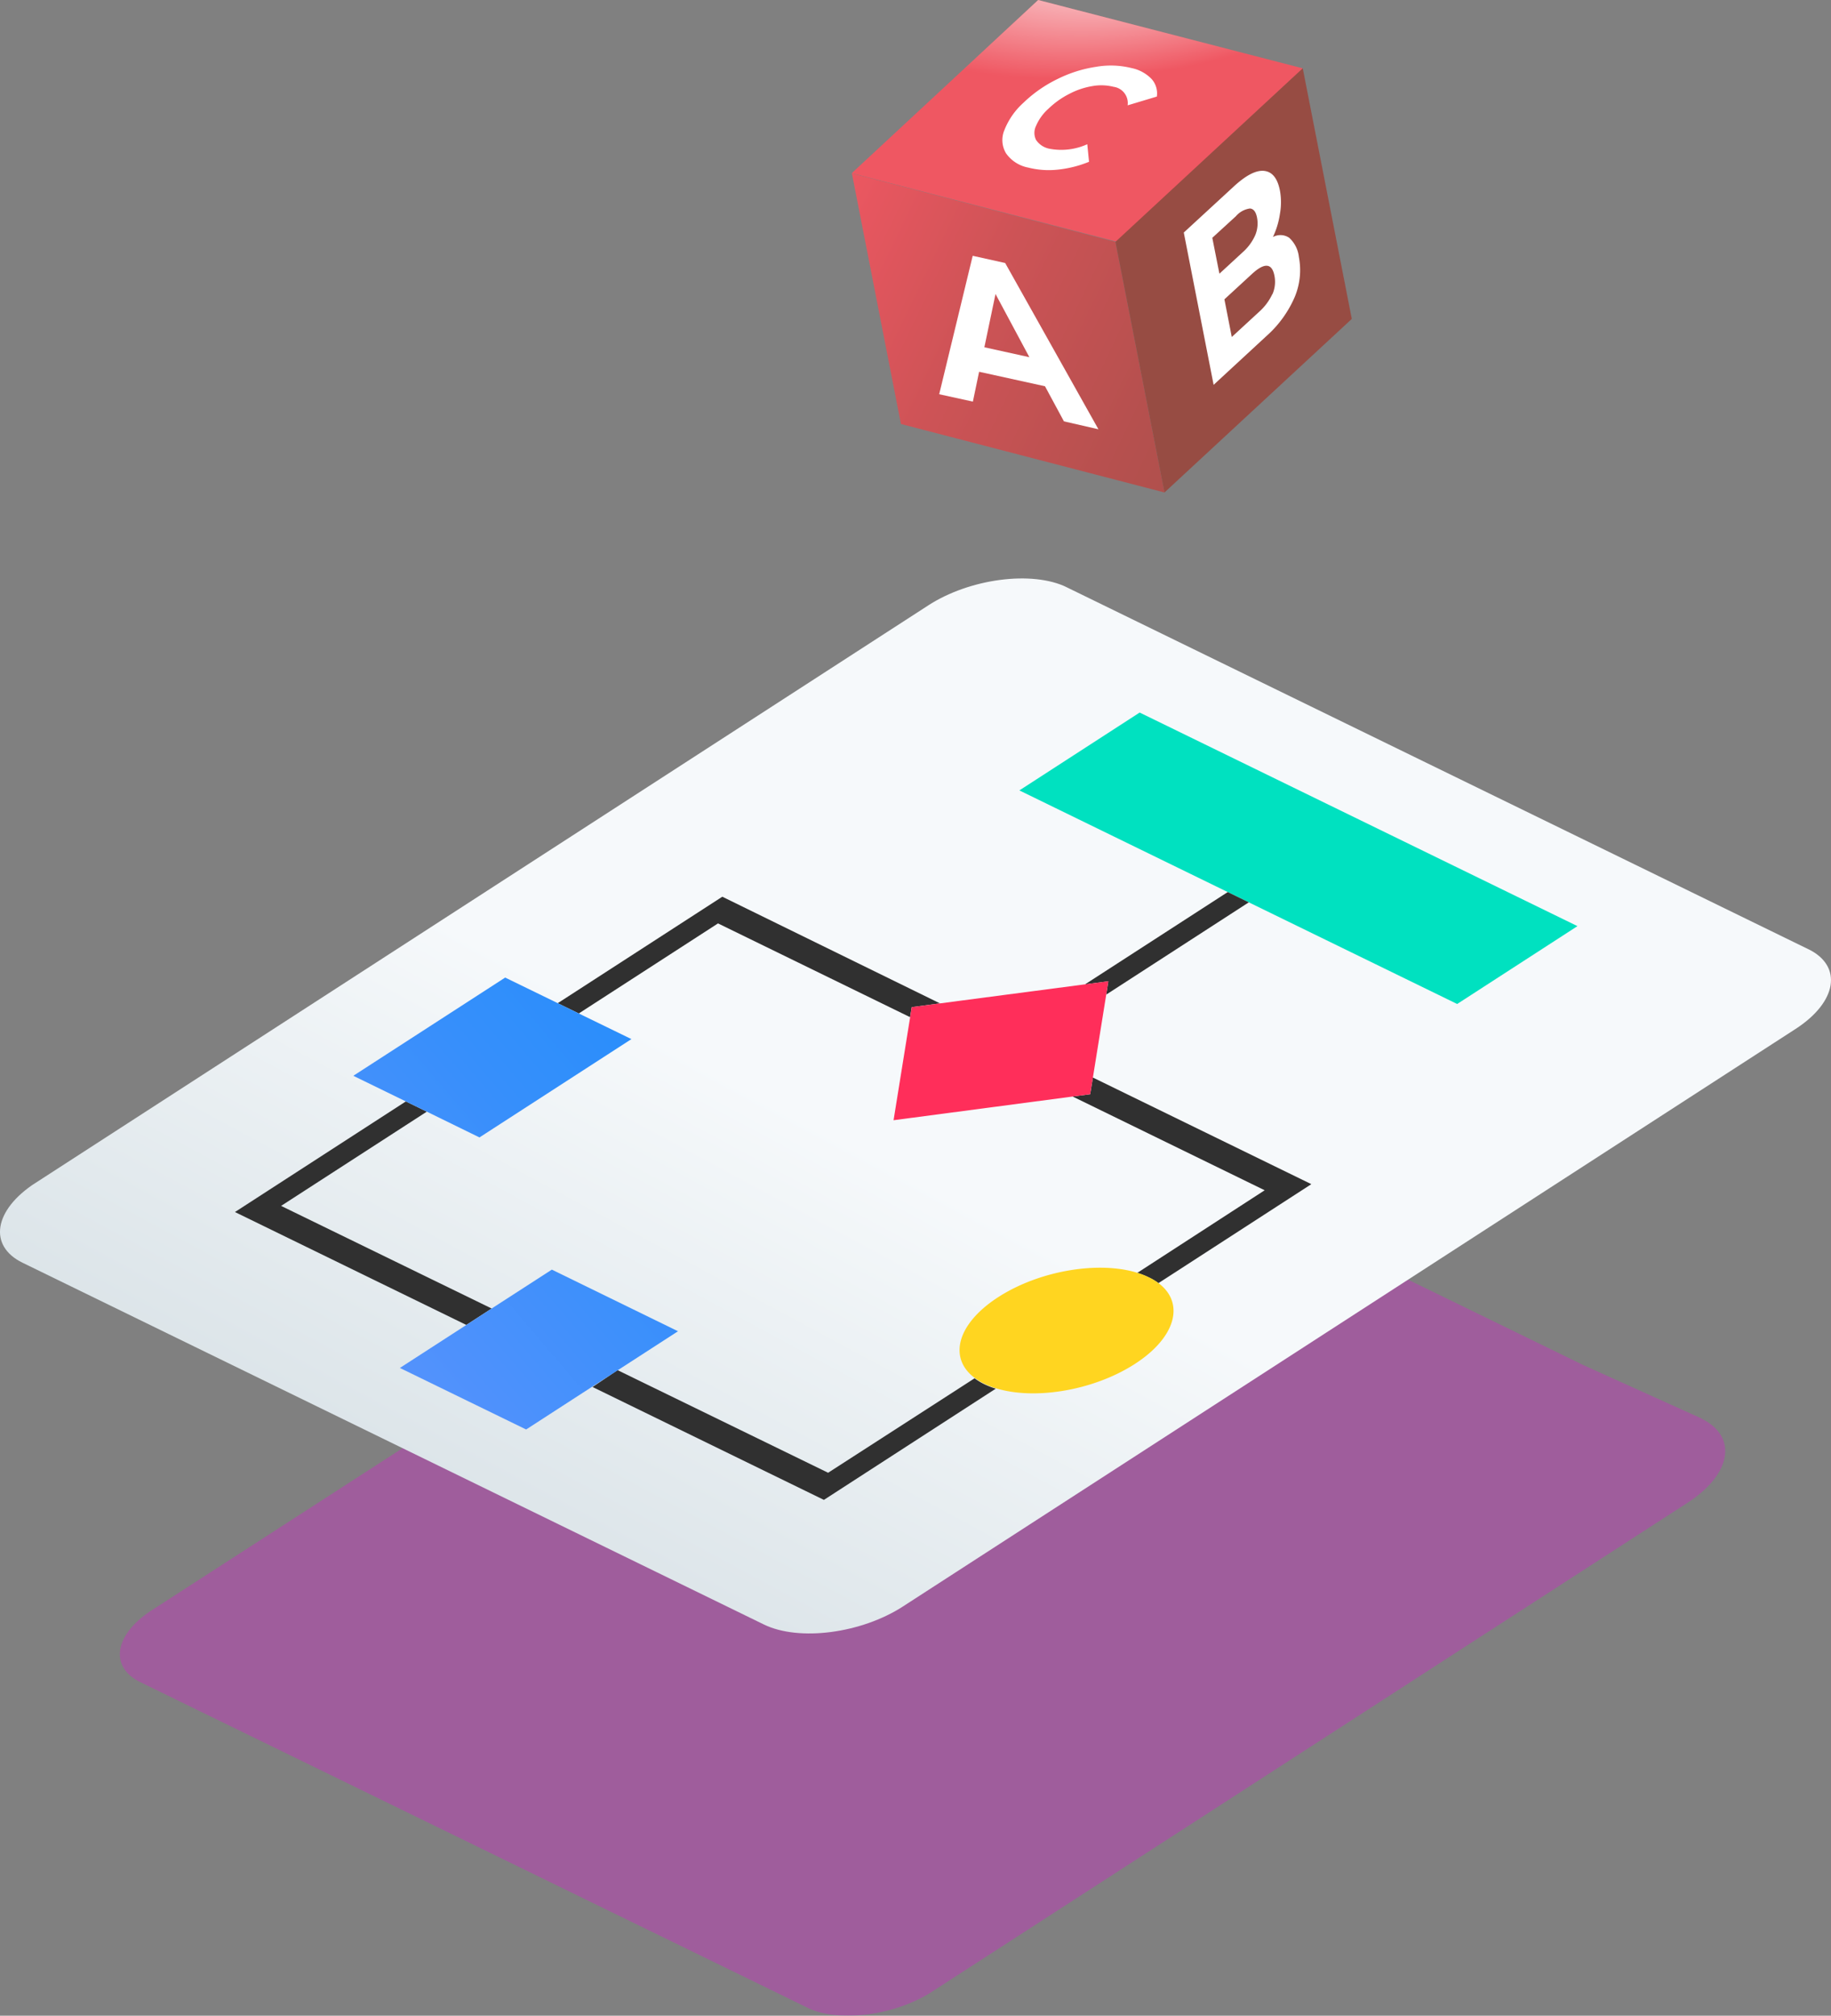<svg xmlns="http://www.w3.org/2000/svg" xmlns:xlink="http://www.w3.org/1999/xlink" viewBox="0 0 208.7 229.62"><rect x="0" y="0" width="208.7" height="229.62" fill="#808080" stroke="none"/><defs><style>.cls-1{fill:none;}.cls-2{isolation:isolate;}.cls-3{opacity:0.4;}.cls-4{clip-path:url(#clip-path);}.cls-5{fill:#ce29c6;}.cls-6{clip-path:url(#clip-path-2);}.cls-7{fill:url(#linear-gradient);}.cls-8{fill:#00e1c0;}.cls-9{fill:#303030;}.cls-10{fill:#ff2e5a;}.cls-11{fill:url(#linear-gradient-2);}.cls-12{fill:url(#linear-gradient-3);}.cls-13{fill:#ffd520;}.cls-14{fill:url(#linear-gradient-4);}.cls-15{mix-blend-mode:screen;fill:url(#radial-gradient);}.cls-16{fill:url(#linear-gradient-5);}.cls-17{fill:url(#linear-gradient-6);}.cls-18{fill:#fff;}</style><clipPath id="clip-path" transform="translate(-4.61)"><polygon class="cls-1" points="14.12 188.46 117.11 121.87 206.12 165.28 103.13 231.87 14.12 188.46"/></clipPath><clipPath id="clip-path-2" transform="translate(-4.61)"><polygon class="cls-1" points="0 140.35 119.02 63.4 217.91 111.63 98.9 188.58 0 140.35"/></clipPath><linearGradient id="linear-gradient" x1="60.56" y1="215.86" x2="105.67" y2="132.1" gradientUnits="userSpaceOnUse"><stop offset="0" stop-color="#cbd7dd"/><stop offset="1" stop-color="#f6f9fb"/></linearGradient><linearGradient id="linear-gradient-2" x1="181.38" y1="51.39" x2="-14.26" y2="218.33" gradientUnits="userSpaceOnUse"><stop offset="0" stop-color="#008afa"/><stop offset="0.17" stop-color="#038afa"/><stop offset="0.31" stop-color="#0d8bfa"/><stop offset="0.43" stop-color="#1e8dfb"/><stop offset="0.55" stop-color="#368ffb"/><stop offset="0.67" stop-color="#5592fc"/><stop offset="0.78" stop-color="#7b95fd"/><stop offset="0.88" stop-color="#a79afe"/><stop offset="0.99" stop-color="#da9eff"/><stop offset="1" stop-color="#e19fff"/></linearGradient><linearGradient id="linear-gradient-3" x1="162.71" y1="29.51" x2="-32.94" y2="196.45" xlink:href="#linear-gradient-2"/><linearGradient id="linear-gradient-4" x1="-920.77" y1="-948.29" x2="-926.29" y2="-967.16" gradientTransform="translate(1246.24 840.09) rotate(-11.08)" gradientUnits="userSpaceOnUse"><stop offset="0" stop-color="#974c43"/><stop offset="0.25" stop-color="#9a4c44"/><stop offset="0.46" stop-color="#a44e48"/><stop offset="0.64" stop-color="#b5504e"/><stop offset="0.82" stop-color="#cd5356"/><stop offset="0.98" stop-color="#eb5761"/><stop offset="1" stop-color="#ef5762"/></linearGradient><radialGradient id="radial-gradient" cx="-2025.23" cy="904.81" r="34.51" gradientTransform="matrix(0.99, -0.12, 0.06, 0.45, 2078.61, -657.26)" gradientUnits="userSpaceOnUse"><stop offset="0" stop-color="#3b0a26"/><stop offset="0" stop-color="#fff"/><stop offset="1" stop-color="#fff" stop-opacity="0"/></radialGradient><linearGradient id="linear-gradient-5" x1="-878.28" y1="-946.25" x2="-977.01" y2="-1020.3" xlink:href="#linear-gradient-4"/><linearGradient id="linear-gradient-6" x1="-943.63" y1="-1019.39" x2="-1013.33" y2="-1088.79" xlink:href="#linear-gradient-4"/></defs><title>Project Management Basics</title><g class="cls-2"><g id="Layer_2" data-name="Layer 2"><g id="Layer_1-2" data-name="Layer 1"><g class="cls-3"><g class="cls-2"><g class="cls-4"><path class="cls-5" d="M198.58,161.6l-.2-.09-13.29-6-67.75-33a17.11,17.11,0,0,0-3.89,1.82L21.91,183.43c-4.28,2.77-4.87,6.45-1.31,8.19l76.06,37.1c3.56,1.73,10,.89,14.26-1.88L197,171.16c5-3.25,5.69-7.53,1.54-9.56" transform="translate(-4.61)"/></g></g></g><g class="cls-2"><g class="cls-6"><path class="cls-7" d="M148.78,135.59l-21.89-10.68-20.43,2.7,1.88-11.74L86.45,105.19,70.58,115.45l6,2.92-17.32,11.2-6-2.93-16.6,10.73,24,11.69,6.85-4.43,14.39,7L75,156.08l24,11.69,16.7-10.8c-3-2.27-2-6.17,2.67-9.2s11.43-4.15,15.86-2.78l14.54-9.4m61.94-27.47L126.21,66.9c-3.95-1.93-11.09-1-15.84,2.09L8.65,134.75c-4.75,3.08-5.41,7.18-1.46,9.1l84.52,41.22c4,1.93,11.08,1,15.84-2.08l101.71-65.77c4.76-3.07,5.42-7.17,1.46-9.1" transform="translate(-4.61)"/><polyline class="cls-8" points="179.8 105.5 129.9 81.17 116.19 90.04 139.94 101.62 142.34 102.79 166.09 114.37 179.8 105.5"/><polyline class="cls-9" points="142.34 102.79 139.94 101.62 123.68 112.13 126.33 111.78 126.09 113.3 142.34 102.79"/><path class="cls-9" d="M53.27,126.64l-2.4-1.17-19.48,12.6,26.37,12.86,2.89-1.87-24-11.69,16.6-10.73M115.71,157,99,167.77,75,156.08,72.15,158l26.37,12.86,19.59-12.67a8.91,8.91,0,0,1-1.31-.51,6.7,6.7,0,0,1-1.09-.66m-3.88-42.68L86.94,102.15,68.18,114.28l2.4,1.17,15.87-10.26,21.89,10.68.19-1.14,3.3-.44m42.24,20.6-24.89-12.14-.31,1.9-2,.26,21.89,10.68L134.24,145a8.63,8.63,0,0,1,1.32.52,6,6,0,0,1,1.09.65l17.42-11.27" transform="translate(-4.61)"/><polyline class="cls-10" points="126.33 111.78 123.68 112.13 107.23 114.29 103.92 114.73 103.74 115.87 101.85 127.61 122.28 124.91 124.26 124.65 124.57 122.75 126.09 113.3 126.33 111.78"/><polyline class="cls-11" points="77.28 151.65 62.9 144.63 56.04 149.06 53.16 150.93 45.58 155.83 59.97 162.84 67.54 157.94 70.43 156.08 77.28 151.65"/><polyline class="cls-12" points="71.97 118.37 65.97 115.45 63.58 114.28 57.58 111.36 40.27 122.55 46.26 125.47 48.66 126.64 54.65 129.57 71.97 118.37"/><path class="cls-13" d="M135.56,145.51a8.63,8.63,0,0,0-1.32-.52c-4.43-1.37-11.17-.25-15.86,2.78s-5.71,6.93-2.67,9.2a6.7,6.7,0,0,0,1.09.66,8.91,8.91,0,0,0,1.31.51c4.43,1.38,11.17.26,15.86-2.77s5.71-6.94,2.68-9.21a6,6,0,0,0-1.09-.65" transform="translate(-4.61)"/></g></g><polygon class="cls-14" points="97.08 19.73 127.26 27.53 148.51 7.79 118.33 0 97.08 19.73"/><polygon class="cls-15" points="97.08 19.73 127.26 27.53 148.51 7.79 118.33 0 97.08 19.73"/><polygon class="cls-16" points="97.1 19.75 102.69 48.3 132.73 56.1 127.14 27.55 97.1 19.75"/><polygon class="cls-17" points="148.49 7.78 154.08 36.33 132.73 56.1 127.14 27.55 148.49 7.78"/><path class="cls-18" d="M123.72,44l-7.51-1.65-.71,3.4-3.84-.84,3.82-15.77,3.7.82,10.63,18.94L125.88,48Zm-1.78-3.31-3.86-7.2-1.27,6.07Z" transform="translate(-4.61)"/><path class="cls-18" d="M151.56,27.09a3.48,3.48,0,0,1,1.1,2.2,7.92,7.92,0,0,1-.5,4.6,12.64,12.64,0,0,1-3.22,4.41l-6,5.54-3.4-17.35,5.68-5.23c1.42-1.31,2.58-1.9,3.5-1.79s1.51.86,1.78,2.25a7.47,7.47,0,0,1,0,2.63A9.24,9.24,0,0,1,149.7,27,1.78,1.78,0,0,1,151.56,27.09Zm-8.77,0,.81,4.09,2.67-2.46a5.68,5.68,0,0,0,1.41-1.92,3.48,3.48,0,0,0,.21-2q-.19-1-.81-1.05a2.59,2.59,0,0,0-1.61.89Zm6.86,6.42a3.55,3.55,0,0,0,.22-2.11c-.28-1.44-1.14-1.5-2.56-.19l-3.14,2.89.84,4.29,3.14-2.89A6.28,6.28,0,0,0,149.65,33.47Z" transform="translate(-4.61)"/><g class="cls-2"><path class="cls-18" d="M133.61,7.76a9.75,9.75,0,0,0-4.06-.15A14.75,14.75,0,0,0,125.15,9a15,15,0,0,0-3.88,2.7,8.28,8.28,0,0,0-2.19,3.15,2.91,2.91,0,0,0,.21,2.63,4,4,0,0,0,2.52,1.61,9.54,9.54,0,0,0,3.32.24,12.91,12.91,0,0,0,3.61-.9l-.2-2a7.18,7.18,0,0,1-4.33.51,2.38,2.38,0,0,1-1.51-1,1.81,1.81,0,0,1,0-1.6,5.47,5.47,0,0,1,1.41-1.95,9.73,9.73,0,0,1,2.37-1.69,8.71,8.71,0,0,1,2.63-.89,5.76,5.76,0,0,1,2.43.08A1.87,1.87,0,0,1,133.14,12l3.33-1a2.46,2.46,0,0,0-.6-2,4.37,4.37,0,0,0-2.26-1.24" transform="translate(-4.61)"/></g></g></g></g></svg>
